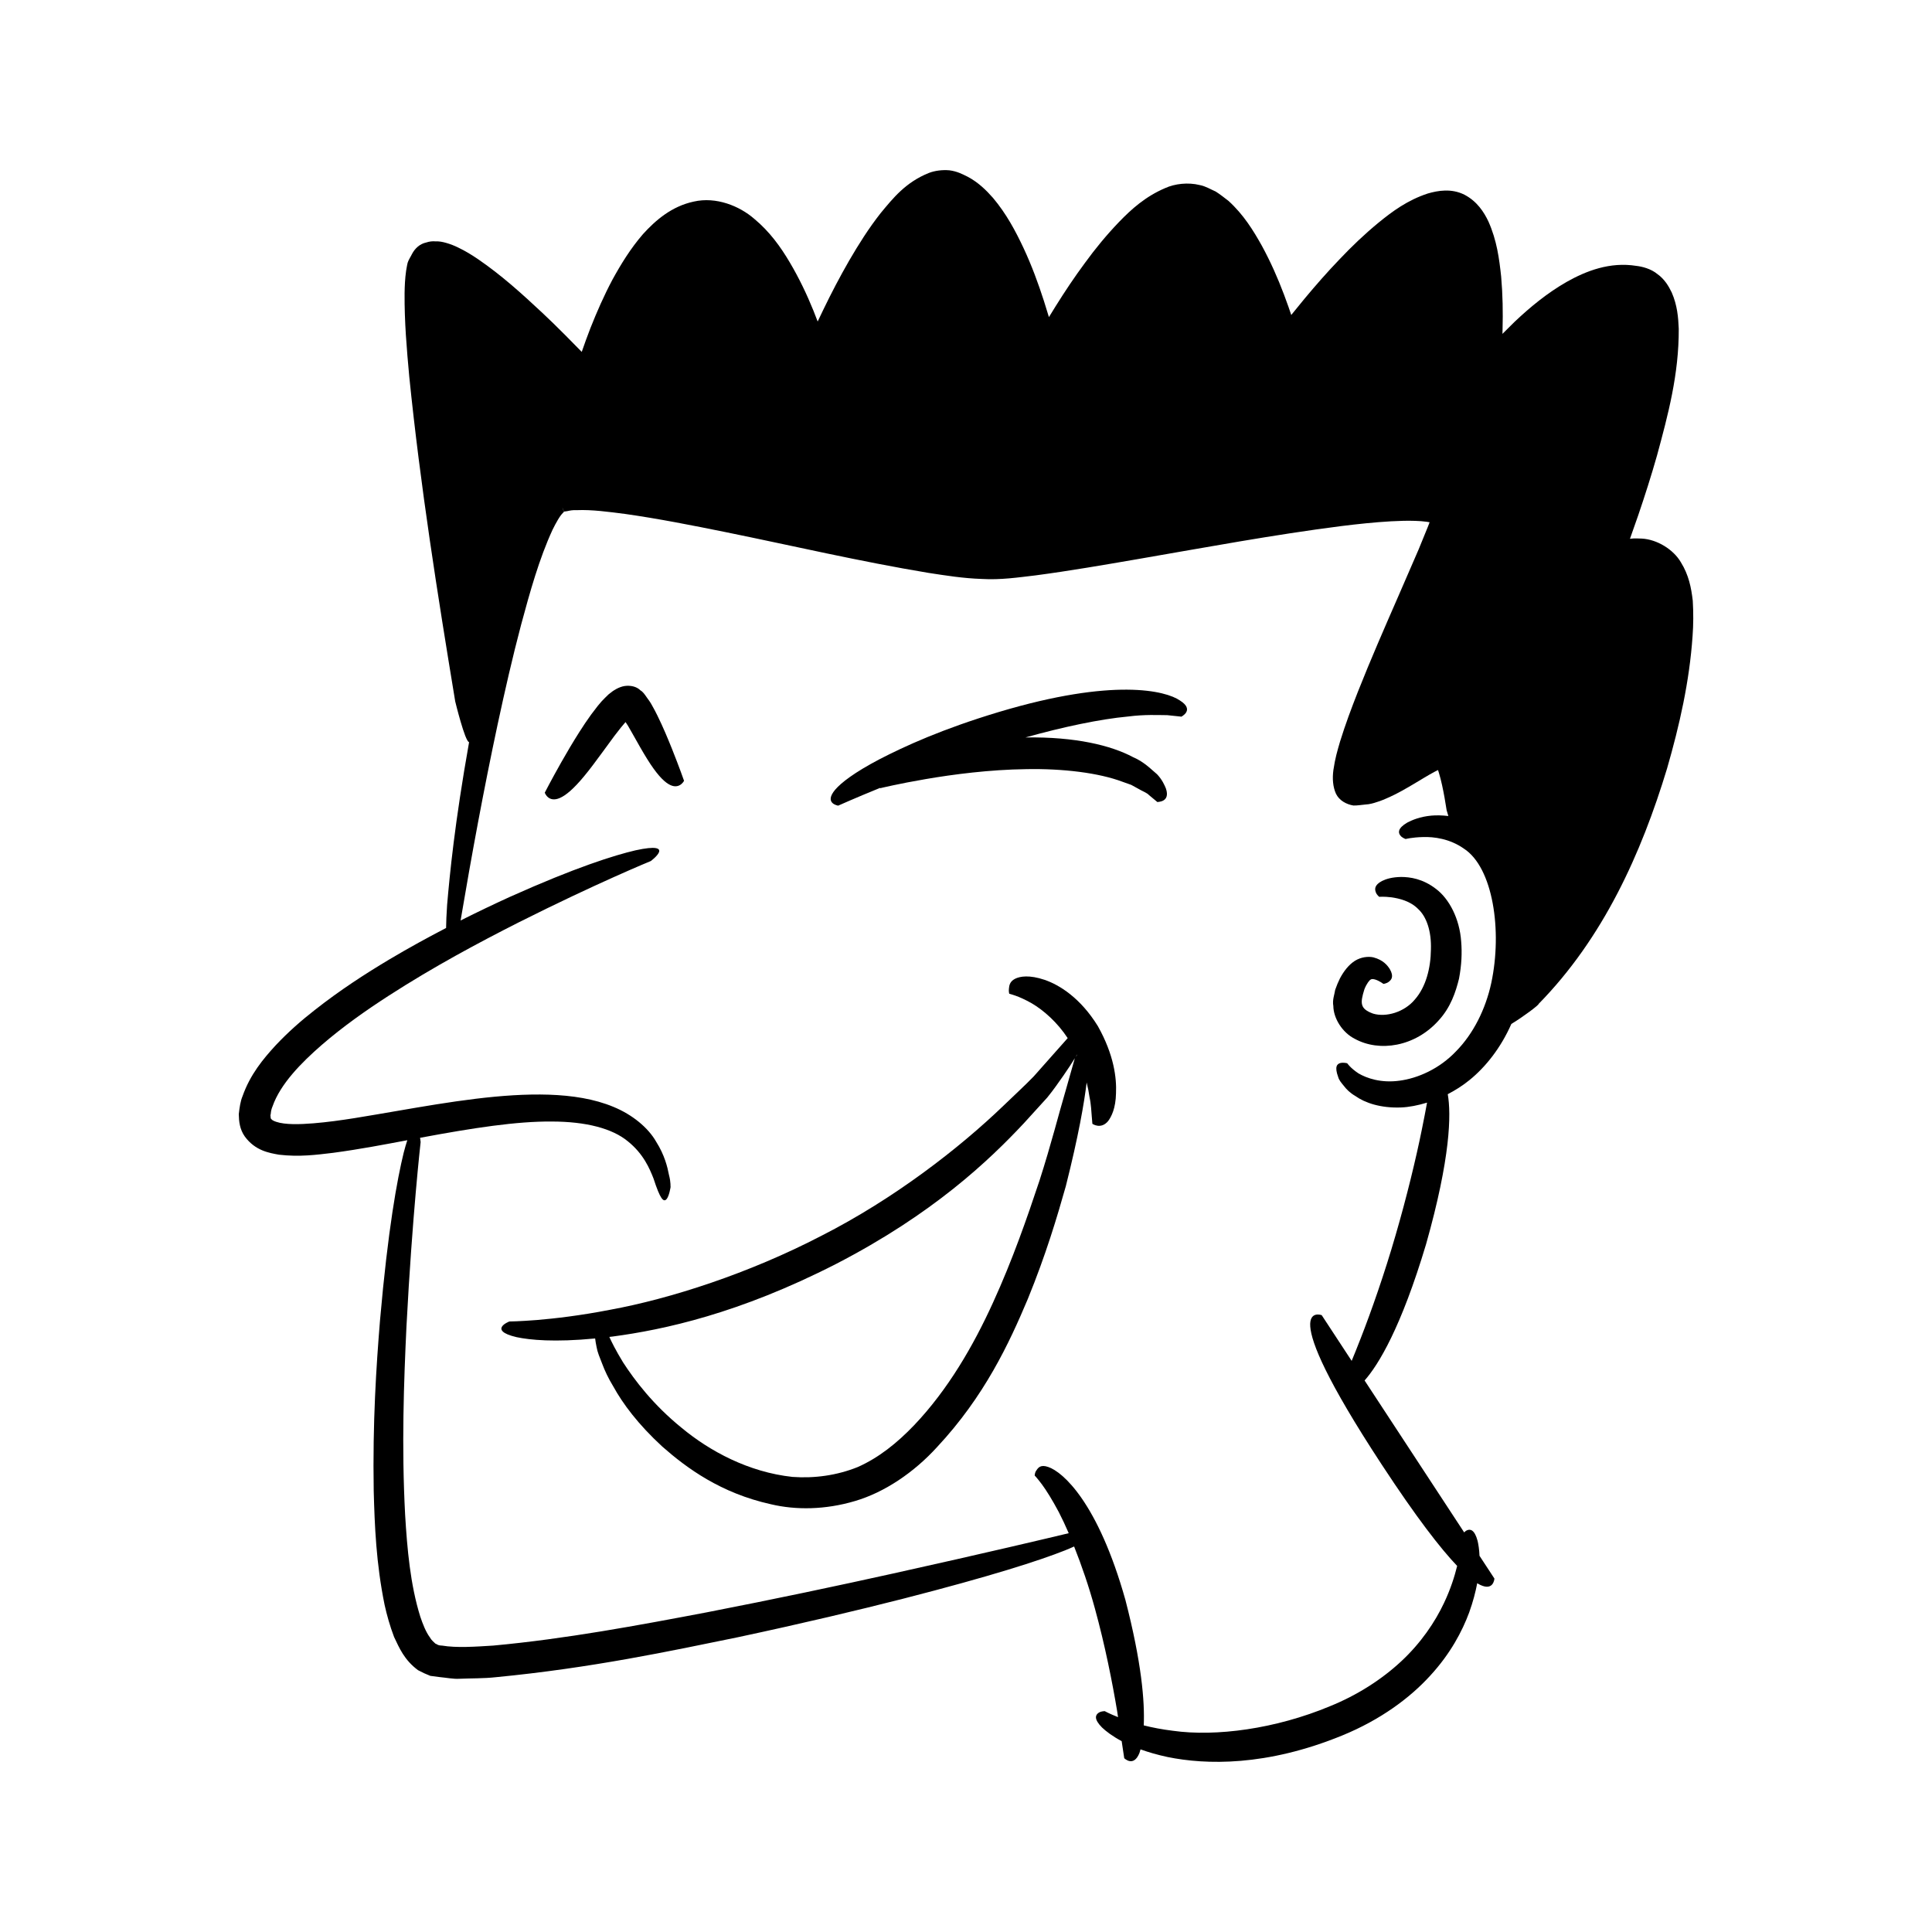 <?xml version="1.0" encoding="UTF-8"?>
<!-- Uploaded to: SVG Repo, www.svgrepo.com, Generator: SVG Repo Mixer Tools -->
<svg fill="#000000" width="800px" height="800px" version="1.1" viewBox="144 144 512 512" xmlns="http://www.w3.org/2000/svg">
 <g>
  <path d="m524.51 379.54c-3.516-2.703-6.879-3.125-9.199-3.137-2.375 0.039-3.965 0.523-5.019 1.047-2.148 1.098-1.965 2.246-1.699 2.977 0.254 0.762 0.934 1.246 0.934 1.246s1.188-0.129 3.258 0.129c2.004 0.301 4.961 0.957 7.059 3.113 2.191 2.008 3.527 5.863 3.363 10.727-0.055 4.848-1.289 9.848-4.234 13.211-2.812 3.406-7.672 4.793-11.09 3.766-3.508-1.273-3.453-2.75-2.309-6.438 0.605-1.551 1.367-2.449 1.668-2.582 0.238-0.156 0.508-0.199 1.164-0.023 1.273 0.391 2.254 1.223 2.211 1.164 0 0 0.77-0.066 1.414-0.547 0.594-0.473 1.488-1.281 0.277-3.383-0.633-0.961-1.688-2.387-4.359-3.102-1.34-0.285-3.211-0.125-4.922 0.941-1.656 1.078-2.914 2.738-3.918 4.613-0.473 0.957-0.871 1.898-1.27 3.047-0.199 1.328-0.781 2.637-0.492 4.297 0.035 3.211 2.336 7.012 5.688 8.695 6.496 3.57 15.973 2.133 22.238-4.894 3.176-3.465 4.508-7.508 5.379-11.047 0.688-3.625 0.824-6.832 0.574-9.848-0.422-6.059-3.18-11.332-6.715-13.973z"/>
  <path d="m420.81 403.66c-3.996-1.344-6.5-0.945-7.84-0.258-1.387 0.723-1.516 1.793-1.59 2.578-0.105 0.781 0.082 1.371 0.082 1.371s0.551 0.125 1.625 0.504c1.066 0.367 2.59 1.043 4.328 2.027 3.152 1.84 6.816 5.082 9.535 9.23-0.828 0.934-1.914 2.156-3.316 3.734-1.574 1.777-3.488 3.934-5.68 6.406-2.289 2.379-5.055 4.887-7.973 7.719-11.699 11.254-28.961 24.691-48.305 34.527-19.234 9.992-40.059 16.691-56.016 19.609-7.965 1.551-14.68 2.316-19.359 2.707-4.691 0.371-7.316 0.391-7.316 0.391s-1.453 0.562-1.93 1.332c-0.5 0.77-0.195 1.883 3.856 2.824 3.539 0.746 9.961 1.391 20.809 0.344 0.078 0.66 0.195 1.406 0.391 2.332 0.211 1.273 0.809 2.672 1.492 4.414 0.66 1.762 1.582 3.766 2.93 5.973 2.496 4.539 6.547 10.012 12.977 15.926 6.477 5.707 15.504 12.352 28.793 15.289 6.57 1.562 14.371 1.5 22.262-0.848 7.863-2.297 15.699-7.625 21.766-14.301 12.582-13.469 19.125-27.555 24.051-39.25 4.828-11.824 7.777-21.781 10.074-29.898 3.379-13.402 4.867-22.031 5.519-27.48 0.328 1.336 0.59 2.629 0.75 3.82 0.457 2.078 0.477 3.91 0.605 5.16 0.105 1.258 0.164 1.977 0.164 1.977s2.234 1.582 4.156-0.707c0.875-1.16 2.027-3.367 2.106-7.406 0.176-3.992-0.508-10.098-4.797-17.754-4.633-7.516-10.242-10.973-14.148-12.293zm5.508 29.676c-1.695 5.684-3.727 13.855-6.852 23.57-3.223 9.68-7.09 20.895-12.316 32.316-5.191 11.398-11.918 23.047-20.898 32.477-4.551 4.754-9.398 8.621-14.914 11.074-5.578 2.246-11.531 3.043-17.324 2.625-11.652-1.258-21.949-6.844-29.367-13-7.555-6.113-12.492-12.668-15.535-17.367-1.969-3.219-3.078-5.508-3.633-6.734 0.297-0.035 0.559-0.059 0.859-0.098 13.605-1.816 33.531-6.094 59.211-19.23 25.641-13.242 40.461-27.332 49.801-37.309 2.312-2.539 4.367-4.801 6.191-6.809 1.715-2.102 3.047-4.082 4.246-5.766 1.246-1.793 2.242-3.324 3.055-4.648-0.035 0.105-0.938 3.309-2.523 8.898zm2.707-9.215c0.129-0.219 0.254-0.426 0.371-0.629 0.012 0.02 0.023 0.043 0.031 0.062-0.16 0.215-0.305 0.418-0.402 0.566z"/>
  <path d="m592.6 303.2c-0.398-3.441-1.051-6.801-3.133-10.164-1.98-3.43-6.328-6.078-10.344-6.305-0.969-0.031-1.977-0.094-2.891 0.02l-0.277 0.035 2.176-6.188c1.789-5.25 3.477-10.535 4.996-15.895 2.922-10.766 5.82-21.543 5.758-33.57-0.129-3.031-0.371-6.195-1.863-9.629-0.812-1.68-1.898-3.516-3.754-4.844-1.75-1.457-4.113-2.027-5.625-2.199-6.996-1.125-13.309 1.34-18.441 4.231-5.207 2.981-9.68 6.68-13.832 10.602l-3.207 3.184 0.027-1.02c0.125-4.672 0.051-9.375-0.367-14.145-0.516-4.777-1.133-9.605-3.394-14.656-1.172-2.457-2.969-5.277-6.305-7.039-3.508-1.777-7.117-1.094-9.73-0.344-5.41 1.777-9.383 4.723-13.094 7.754-3.711 3.055-7.113 6.312-10.32 9.703-3.242 3.367-6.293 6.863-9.262 10.422l-3.523 4.32-0.723-2.121-1.195-3.277c-1.641-4.359-3.539-8.656-5.82-12.855-2.328-4.176-4.906-8.348-8.891-11.98-1.117-0.844-2.184-1.719-3.394-2.481-1.398-0.605-2.656-1.418-4.234-1.719-3.09-0.773-6.625-0.352-9.145 0.801-5.231 2.227-8.953 5.578-12.262 9.008-3.312 3.457-6.297 7.086-9.023 10.844-2.769 3.734-5.324 7.574-7.766 11.48l-1.766 2.863-1.332-4.301c-1.52-4.715-3.242-9.387-5.379-13.969-2.152-4.574-4.57-9.117-8.102-13.316-1.816-2.062-3.894-4.109-6.691-5.602-1.43-0.703-2.805-1.453-4.894-1.719-1.922-0.16-3.824 0.102-5.387 0.691-6.219 2.492-9.527 6.711-12.801 10.648-3.176 4.039-5.832 8.266-8.328 12.551-2.473 4.293-4.754 8.656-6.887 13.078l-1.484 3.109-1.125-2.898c-1.762-4.344-3.805-8.613-6.254-12.754-2.438-4.129-5.344-8.184-9.441-11.578-3.918-3.406-10.098-5.91-16.016-4.559-5.871 1.254-10.133 4.965-13.461 8.629-3.277 3.789-5.797 7.891-8.082 12.051-2.223 4.184-4.109 8.469-5.824 12.805-0.82 2.094-1.695 4.527-2.32 6.348-1.484-1.531-6.824-6.988-10.402-10.312-5.371-5.019-10.785-9.957-17.156-14.309-1.598-1.086-3.285-2.121-5.211-3.043-0.953-0.465-1.992-0.891-3.199-1.23-0.926-0.262-1.84-0.438-2.695-0.387-0.895-0.09-1.738 0.02-2.547 0.293-1.695 0.359-3.004 1.559-3.785 3.074-0.371 0.77-0.871 1.449-1.141 2.293-0.125 0.422-0.168 0.844-0.258 1.266l-0.148 0.852c-0.301 2.133-0.375 4.055-0.406 5.961-0.059 7.582 0.574 14.816 1.238 22.09 2.938 28.969 7.465 57.523 12.18 86.09 0 0 2.598 10.703 3.676 10.789-3.832 21.531-5.125 35.023-5.824 43.141-0.172 2.535-0.254 4.516-0.27 6.106-4.707 2.449-9.695 5.16-15.09 8.367-6.223 3.727-12.91 8.012-19.801 13.445-3.453 2.695-6.934 5.734-10.297 9.309-3.309 3.606-6.719 7.699-8.75 13.441-0.566 1.324-0.812 3.094-1 4.777 0.031 1.883 0.23 4.004 1.605 5.938 2.75 3.746 6.422 4.336 9.027 4.805 5.441 0.641 9.953 0.031 14.32-0.488 7.219-0.961 13.684-2.219 19.707-3.348-0.301 0.918-0.617 1.984-0.969 3.352-1.703 6.977-4.156 20.219-6.266 44.41-0.988 12.102-1.973 26.934-1.668 45.191 0.25 9.137 0.625 19.113 2.879 30.164 0.613 2.766 1.41 5.613 2.519 8.535 1.379 2.894 2.703 6.106 6.359 8.805 1.035 0.562 2.141 1.07 3.25 1.496l2.57 0.336c1.672 0.152 3.574 0.535 5.113 0.434 3.137-0.137 6.453-0.059 9.621-0.41 25.508-2.461 46.332-6.945 64.086-10.574 17.695-3.777 32.105-7.227 43.84-10.215 23.469-6.012 36.258-10.16 42.934-12.812 0.941-0.379 1.734-0.719 2.441-1.043 2 5.027 3.926 10.633 5.512 16.445 2.672 9.691 4.633 19.629 5.883 27.121 0.086 0.578 0.168 1.113 0.25 1.66-2.309-0.914-3.531-1.59-3.531-1.59s-1.121 0-1.754 0.535c-0.637 0.496-1.211 1.535 1.039 3.801 1.039 0.984 2.703 2.285 5.203 3.613 0.426 2.824 0.68 4.516 0.68 4.516s2.488 2.531 4.043-1.406c0.09-0.27 0.184-0.586 0.273-0.926 2.047 0.734 4.406 1.434 7.188 2.027 10.105 2.062 26.148 2.531 46.285-5.719 10.152-4.16 17.914-9.938 23.289-15.832 5.426-5.894 8.5-11.812 10.332-16.742 1.051-2.938 1.703-5.488 2.133-7.762 4.359 2.652 4.559-1.242 4.559-1.242l-3.949-6.027c-0.07-1.648-0.277-2.977-0.504-3.945-0.82-3.074-1.984-3.152-2.742-2.844-0.324 0.113-0.594 0.348-0.82 0.582l-26.387-40.258c3.684-4.172 9.664-13.965 16.297-36.137 6.504-22.992 6.668-34.453 5.742-39.734 1.934-1.016 3.875-2.199 5.781-3.758 4.281-3.473 8.289-8.539 11.074-14.859 3.012-1.797 7.375-5.074 7.215-5.297 17.148-17.492 27.215-39.84 34.055-62.426 3.289-11.414 5.926-22.98 6.754-35.09 0.227-3.016 0.238-6.125 0.051-9.344zm-53.395 101.3c-1.516 6.996-4.781 13.465-9.309 18.074-4.457 4.707-10.195 7.188-15.016 7.82-4.902 0.672-8.691-0.652-10.883-1.945-2.152-1.43-2.969-2.668-2.969-2.668s-0.941-0.273-1.809-0.07c-0.84 0.238-1.633 0.887-0.574 3.75 0.219 0.777 0.785 1.457 1.504 2.324 0.691 0.918 1.645 1.863 3.016 2.656 2.582 1.848 6.742 3.25 12.105 3.047 2.125-0.078 4.484-0.547 6.914-1.281-0.359 1.977-0.812 4.367-1.375 7.106-1.555 7.719-4.027 17.953-6.969 28.043-2.918 10.098-6.387 20.02-9.25 27.34-0.879 2.262-1.676 4.242-2.383 5.949l-7.941-12.113s-13.371-5.074 15.848 39.508c9.25 14.113 15.633 22.316 20.047 26.949-0.691 2.809-1.75 6.164-3.473 9.793-2.402 5.102-6.144 10.641-11.336 15.469-5.176 4.828-11.688 8.996-18.855 11.898-14.484 6.051-30.293 8.133-41.695 6.519-2.859-0.348-5.441-0.855-7.695-1.422 0.281-6.328-0.57-16.66-4.856-33.223-7.277-25.887-16.609-33.953-20.434-35.25-2.086-0.746-2.715 0.227-3.141 0.875-0.496 0.609-0.453 1.406-0.477 1.375 0 0 0.695 0.715 1.902 2.328 1.199 1.613 2.781 4.156 4.492 7.371 0.871 1.684 1.754 3.57 2.629 5.59-4.555 1.094-22.043 5.262-46.656 10.707-14.387 3.188-31.203 6.754-49.258 10.262-18.035 3.422-37.418 7.055-56.621 8.816-4.664 0.293-9.727 0.645-13.5 0.004-1.312-0.043-1.25-0.359-1.816-0.535-0.445-0.477-1-0.82-1.473-1.68-1.027-1.387-1.844-3.445-2.527-5.481-2.641-8.461-3.469-17.973-4.008-26.969-0.965-18.141-0.34-35.305 0.355-49.953 1.535-29.34 3.754-48.828 3.754-48.828s-0.043-0.492-0.145-1.129c0.066-0.012 0.137-0.023 0.199-0.035 13.98-2.606 25.398-4.348 34.625-4.277 9.191 0 16.156 1.859 20.242 5.25 4.148 3.332 5.769 7.246 6.801 9.863 1.754 5.418 2.625 6.344 3.43 5.481 0.738-0.812 1.094-3.293 1.094-3.293-0.086-0.012 0.121-1.074-0.441-3.176-0.395-2.062-1.141-5.223-3.394-8.781-2.078-3.668-6.266-7.156-11.312-9.227-5.074-2.121-10.934-3.019-17.09-3.231-12.355-0.398-26.117 1.863-40.535 4.359-7.191 1.203-14.637 2.637-21.918 3.231-3.535 0.285-7.461 0.414-9.855-0.406-1.266-0.43-1.273-0.766-1.449-0.945 0.082-0.34-0.184-0.516 0.035-1.23 0.043-0.555 0.152-1.195 0.484-1.957 2.062-5.879 7.547-11.477 13.02-16.234 5.578-4.828 11.648-9.102 17.68-13.004 12.09-7.801 24.062-14.18 34.41-19.422 20.762-10.438 35.117-16.309 35.117-16.309s7.125-5.285-4.051-2.84c-5.578 1.301-15.809 4.484-33.406 12.387-3.926 1.793-8.281 3.859-12.953 6.207 2.941-17.398 6.144-34.77 9.824-51.996 1.906-8.859 3.914-17.691 6.219-26.402 2.332-8.641 4.785-17.477 8.328-25.152 0.875-1.773 1.969-3.766 2.812-4.527 0.094-0.105 0.23-0.309 0.223-0.223l0.012 0.012-0.188-0.398-0.18-0.488-0.074-0.254c0.816 2.125 0.266 0.586 0.465 1.059l0.277-0.031 0.543-0.078c0.664-0.148 1.414-0.324 2.531-0.262 3.934-0.176 8.492 0.449 12.848 1.008 8.828 1.254 17.73 3.019 26.613 4.816 17.809 3.621 35.523 7.777 53.758 10.801 4.602 0.703 9.129 1.438 14.082 1.605 5.035 0.301 9.711-0.41 14.293-0.945 9.172-1.219 18.164-2.781 27.156-4.328 17.965-3.094 35.867-6.438 53.742-8.723 4.461-0.555 8.922-1.031 13.312-1.281 2.188-0.121 4.367-0.184 6.445-0.113 1.043 0.027 2.039 0.113 2.961 0.234l0.797 0.133-0.367 0.973-2.527 6.191-5.418 12.488c-3.648 8.352-7.316 16.73-10.707 25.305-1.688 4.301-3.316 8.633-4.719 13.18-0.695 2.394-1.301 4.394-1.754 7.496-0.32 2.312-0.133 4.496 0.664 6.281 0.852 1.816 2.769 2.848 4.641 3.152 1.07 0.023 2.133-0.172 3.199-0.266 1.016-0.027 2.312-0.406 2.777-0.578 1.332-0.375 2.457-0.898 3.606-1.402 2.269-1.031 4.269-2.211 6.234-3.363 1.949-1.148 3.836-2.336 5.578-3.273l1.023-0.52 0.258 0.82c0.301 0.969 0.562 2.047 0.805 3.129 0.48 2.176 0.875 4.441 1.223 6.719 0 0 0.184 0.656 0.457 1.516-1.672-0.199-3.215-0.215-4.481-0.109-3.082 0.285-5.094 1.172-6.41 1.848-2.656 1.555-2.356 2.707-1.887 3.356 0.457 0.691 1.465 1 1.465 1s1.621-0.441 4.559-0.52c2.902-0.102 7.102 0.43 10.832 3.043 7.754 4.988 10.25 21.75 7.293 35.633z"/>
  <path d="m325.28 350.92s-1.199-3.461-3.242-8.578c-1.039-2.562-2.25-5.535-3.84-8.754-0.457-0.902-0.695-1.406-1.426-2.695-0.406-0.773-0.918-1.453-1.414-2.137-0.488-0.707-0.973-1.43-1.609-1.781-1.055-1.078-2.707-1.383-4.211-1.176-1.488 0.238-2.93 1.09-4.269 2.223-0.625 0.598-1.309 1.27-1.859 1.867l-1 1.184-1.766 2.312c-1.109 1.531-2.117 3.047-3.051 4.516-1.875 2.945-3.492 5.719-4.852 8.113-2.703 4.785-4.371 8.051-4.371 8.051s0.938 2.758 4.012 1.398c1.539-0.664 3.59-2.34 6.422-5.766 1.422-1.703 3.031-3.859 4.93-6.461 0.941-1.285 1.965-2.68 3.082-4.203 0.559-0.719 1.141-1.465 1.746-2.242l0.922-1.094c0.184-0.211 0.211-0.238 0.211-0.238-0.031-0.137-0.074-0.641 1.797 2.746 1.555 2.758 2.863 5.106 4.043 6.977 2.348 3.766 4.148 5.711 5.582 6.578 2.859 1.766 4.164-0.84 4.164-0.84z"/>
  <path d="m456.73 329.66c-3.824-2.656-17.664-6.059-47.977 3.012-15.094 4.531-25.031 9.105-31.742 12.57-6.691 3.523-10.07 6.176-11.66 8.012-3.125 3.695 0.781 4.25 0.781 4.25s4.281-1.93 11.07-4.691c0.066 0.035 0.117 0.059 0.117 0.059s4.719-1.16 11.973-2.398c7.234-1.246 16.992-2.519 26.668-2.641 9.664-0.188 19.242 0.969 25.555 3.359 0.793 0.281 1.559 0.555 2.281 0.812 0.648 0.355 1.266 0.695 1.844 1.012 1.109 0.68 2.297 1.047 2.898 1.727 1.395 1.156 2.191 1.816 2.191 1.816-0.098-0.094 3.508 0.176 2.262-3.57-0.371-0.922-0.98-2.328-2.344-3.789-1.465-1.207-3.375-3.273-6.379-4.551-5.852-3.117-15.277-5.414-28.438-5.219-0.027 0-0.047 0.004-0.074 0.004 9.934-2.781 19.715-4.859 27.238-5.555 4.359-0.562 7.898-0.367 10.355-0.352 2.394 0.25 3.762 0.395 3.762 0.395-0.094-0.016 3.594-1.738-0.383-4.262z"/>
 </g>
</svg>